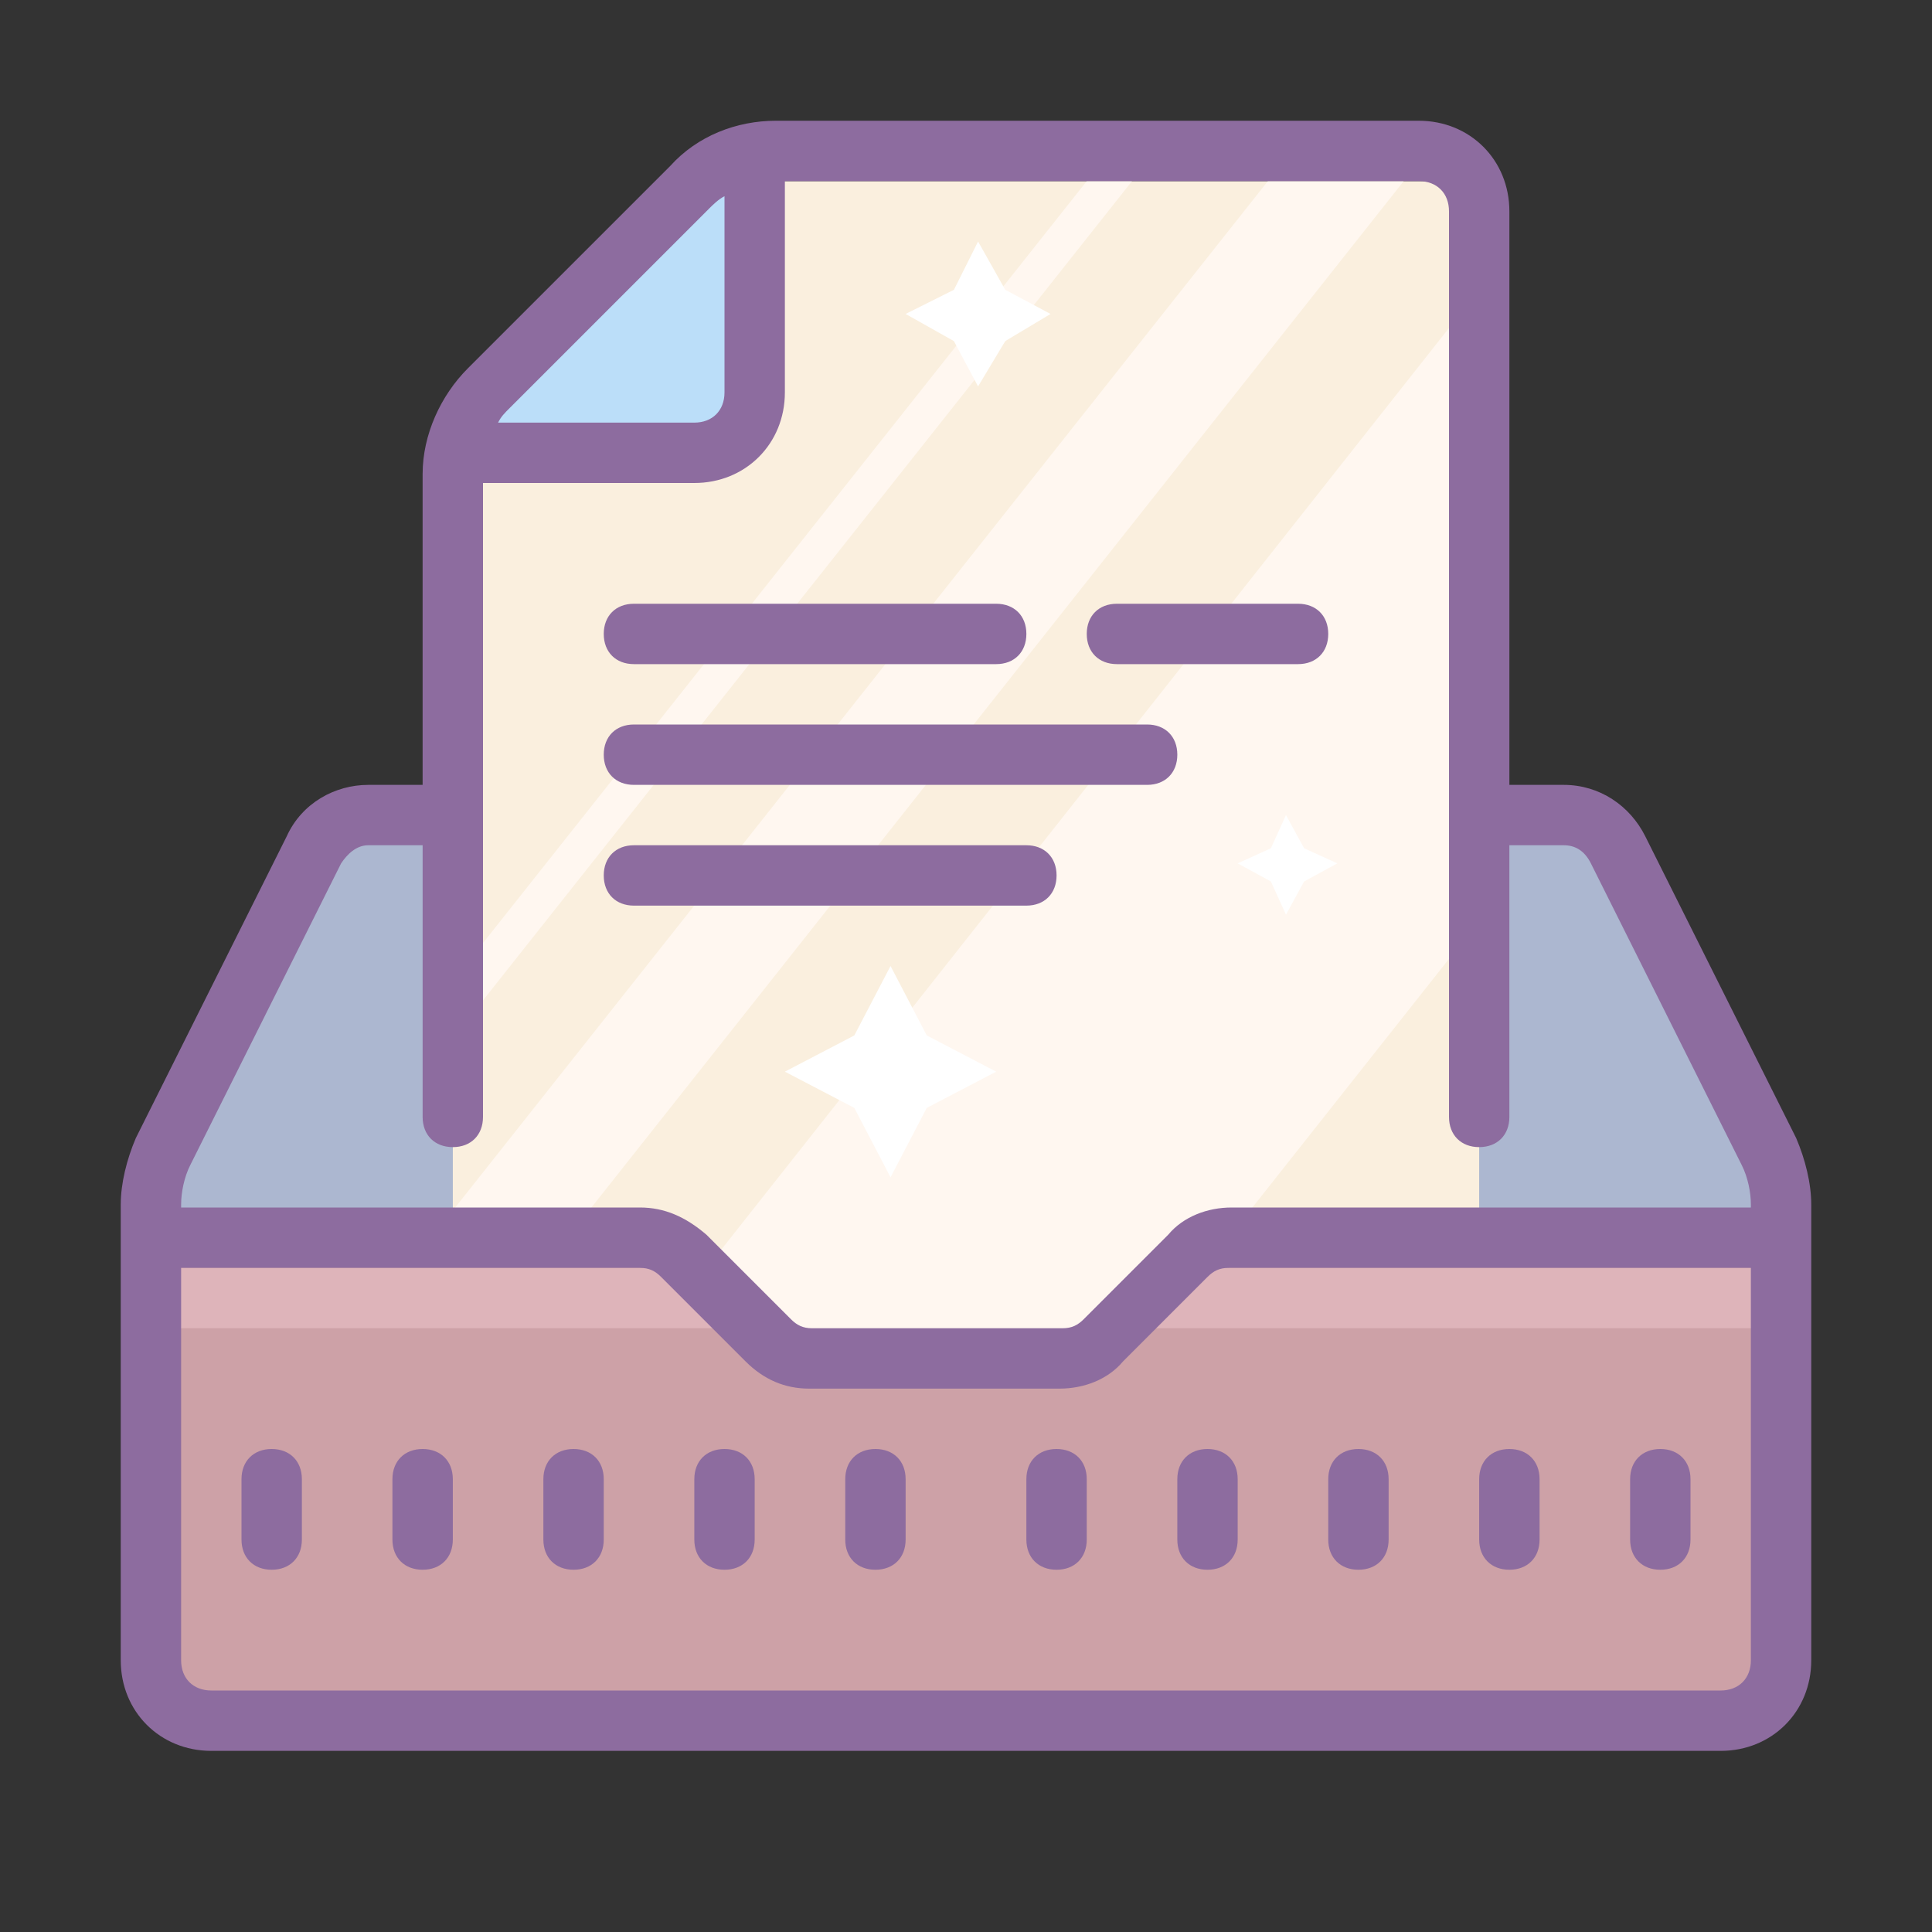 <?xml version="1.0" encoding="UTF-8"?>
<svg xmlns="http://www.w3.org/2000/svg" xmlns:xlink="http://www.w3.org/1999/xlink" width="100pt" height="100pt" viewBox="0 0 100 100" version="1.1">
<rect x="0" y="0" width="100" height="100" fill="#333333" stroke="none"/>
<g id="surface1">
<path style=" stroke:none;fill-rule:nonzero;fill:#CDA1A7;fill-opacity:1;" d="M 89.062 89.062 L 10.938 89.062 C 9.219 89.062 7.812 87.656 7.812 85.938 L 7.812 64.062 L 92.188 64.062 L 92.188 85.938 C 92.188 87.656 90.781 89.062 89.062 89.062 Z "/>
<path style=" stroke:none;fill-rule:nonzero;fill:#DEB4BA;fill-opacity:1;" d="M 92.188 67.188 C 92.188 68.125 91.562 68.75 90.625 68.75 L 9.375 68.75 C 8.438 68.75 7.812 68.125 7.812 67.188 C 7.812 66.25 8.438 65.625 9.375 65.625 L 90.625 65.625 C 91.562 65.625 92.188 66.25 92.188 67.188 Z "/>
<path style=" stroke:none;fill-rule:nonzero;fill:#ACB7D0;fill-opacity:1;" d="M 92.188 64.062 L 7.812 64.062 L 17.188 42.188 L 82.812 42.188 Z "/>
<path style=" stroke:none;fill-rule:nonzero;fill:#FAEFDE;fill-opacity:1;" d="M 23.438 64.062 L 32.812 64.062 L 42.188 70.312 L 54.688 70.312 L 64.062 64.062 L 76.562 64.062 L 76.562 9.375 L 39.062 9.375 L 39.062 20.312 C 39.062 22.031 37.656 23.438 35.938 23.438 L 23.438 23.438 Z "/>
<path style=" stroke:none;fill-rule:nonzero;fill:#FFF7F0;fill-opacity:1;" d="M 76.562 47.656 L 76.562 15 L 36.094 66.25 L 42.188 70.312 L 54.688 70.312 L 62.969 64.844 Z "/>
<path style=" stroke:none;fill-rule:nonzero;fill:#FFF7F0;fill-opacity:1;" d="M 23.438 64.062 L 29.375 64.062 L 72.656 9.375 L 65.625 9.375 L 23.438 62.656 Z "/>
<path style=" stroke:none;fill-rule:nonzero;fill:#FFF7F0;fill-opacity:1;" d="M 23.438 53.75 L 58.594 9.375 L 56.25 9.375 L 23.438 50.781 Z "/>
<path style=" stroke:none;fill-rule:nonzero;fill:#BBDEF9;fill-opacity:1;" d="M 39.062 23.438 L 23.438 23.438 L 39.062 7.812 Z "/>
<path style=" stroke:none;fill-rule:nonzero;fill:#FFFFFF;fill-opacity:1;" d="M 46.094 50 L 47.969 53.594 L 51.562 55.469 L 47.969 57.344 L 46.094 60.938 L 44.219 57.344 L 40.625 55.469 L 44.219 53.594 Z "/>
<path style=" stroke:none;fill-rule:nonzero;fill:#FFFFFF;fill-opacity:1;" d="M 50.625 12.5 L 52.031 15 L 54.375 16.25 L 52.031 17.656 L 50.625 20 L 49.375 17.656 L 46.875 16.25 L 49.375 15 Z "/>
<path style=" stroke:none;fill-rule:nonzero;fill:#FFFFFF;fill-opacity:1;" d="M 66.562 42.188 L 67.5 43.906 L 69.219 44.688 L 67.5 45.625 L 66.562 47.344 L 65.781 45.625 L 64.062 44.688 L 65.781 43.906 Z "/>
<path style=" stroke:none;fill-rule:nonzero;fill:#8D6C9F;fill-opacity:1;" d="M 92.969 58.906 L 85.156 43.281 C 84.375 41.719 82.812 40.625 80.938 40.625 L 78.125 40.625 L 78.125 10.938 C 78.125 8.281 76.094 6.25 73.438 6.25 L 40.156 6.25 C 38.125 6.25 36.094 7.031 34.688 8.594 L 24.219 19.062 C 22.812 20.469 21.875 22.5 21.875 24.531 L 21.875 40.625 L 19.062 40.625 C 17.344 40.625 15.625 41.562 14.844 43.281 L 7.031 58.906 C 6.562 60 6.25 61.25 6.25 62.344 L 6.25 85.938 C 6.25 88.594 8.281 90.625 10.938 90.625 L 89.062 90.625 C 91.719 90.625 93.75 88.594 93.75 85.938 L 93.75 62.344 C 93.75 61.25 93.438 60 92.969 58.906 Z M 36.719 10.781 C 36.875 10.625 37.188 10.312 37.5 10.156 L 37.5 20.312 C 37.5 21.25 36.875 21.875 35.938 21.875 L 25.781 21.875 C 25.938 21.562 26.094 21.406 26.406 21.094 Z M 9.844 60.312 L 17.656 44.688 C 17.969 44.219 18.438 43.75 19.062 43.75 L 21.875 43.75 L 21.875 57.812 C 21.875 58.75 22.5 59.375 23.438 59.375 C 24.375 59.375 25 58.75 25 57.812 L 25 25 L 35.938 25 C 38.594 25 40.625 22.969 40.625 20.312 L 40.625 9.375 L 73.438 9.375 C 74.375 9.375 75 10 75 10.938 L 75 57.812 C 75 58.75 75.625 59.375 76.562 59.375 C 77.5 59.375 78.125 58.75 78.125 57.812 L 78.125 43.75 L 80.938 43.75 C 81.562 43.75 82.031 44.062 82.344 44.688 L 90.156 60.312 C 90.469 60.938 90.625 61.719 90.625 62.344 L 90.625 62.5 L 63.75 62.5 C 62.5 62.5 61.25 62.969 60.469 63.906 L 56.094 68.281 C 55.781 68.594 55.469 68.75 55 68.75 L 42.031 68.75 C 41.562 68.75 41.25 68.594 40.938 68.281 L 36.562 63.906 C 35.469 62.969 34.375 62.5 33.125 62.5 L 9.375 62.5 L 9.375 62.344 C 9.375 61.719 9.531 60.938 9.844 60.312 Z M 89.062 87.5 L 10.938 87.5 C 10 87.5 9.375 86.875 9.375 85.938 L 9.375 65.625 L 33.125 65.625 C 33.594 65.625 33.906 65.781 34.219 66.094 L 38.594 70.469 C 39.531 71.406 40.625 71.875 41.875 71.875 L 54.844 71.875 C 56.094 71.875 57.344 71.406 58.125 70.469 L 62.5 66.094 C 62.812 65.781 63.125 65.625 63.594 65.625 L 90.625 65.625 L 90.625 85.938 C 90.625 86.875 90 87.5 89.062 87.5 Z "/>
<path style=" stroke:none;fill-rule:nonzero;fill:#8D6C9F;fill-opacity:1;" d="M 14.062 75 C 13.125 75 12.5 75.625 12.5 76.562 L 12.5 79.688 C 12.5 80.625 13.125 81.25 14.062 81.25 C 15 81.25 15.625 80.625 15.625 79.688 L 15.625 76.562 C 15.625 75.625 15 75 14.062 75 Z "/>
<path style=" stroke:none;fill-rule:nonzero;fill:#8D6C9F;fill-opacity:1;" d="M 21.875 75 C 20.938 75 20.312 75.625 20.312 76.562 L 20.312 79.688 C 20.312 80.625 20.938 81.25 21.875 81.25 C 22.812 81.25 23.438 80.625 23.438 79.688 L 23.438 76.562 C 23.438 75.625 22.812 75 21.875 75 Z "/>
<path style=" stroke:none;fill-rule:nonzero;fill:#8D6C9F;fill-opacity:1;" d="M 29.688 75 C 28.75 75 28.125 75.625 28.125 76.562 L 28.125 79.688 C 28.125 80.625 28.75 81.25 29.688 81.25 C 30.625 81.25 31.25 80.625 31.25 79.688 L 31.25 76.562 C 31.25 75.625 30.625 75 29.688 75 Z "/>
<path style=" stroke:none;fill-rule:nonzero;fill:#8D6C9F;fill-opacity:1;" d="M 37.5 75 C 36.562 75 35.938 75.625 35.938 76.562 L 35.938 79.688 C 35.938 80.625 36.562 81.25 37.5 81.25 C 38.438 81.25 39.062 80.625 39.062 79.688 L 39.062 76.562 C 39.062 75.625 38.438 75 37.5 75 Z "/>
<path style=" stroke:none;fill-rule:nonzero;fill:#8D6C9F;fill-opacity:1;" d="M 45.312 75 C 44.375 75 43.75 75.625 43.75 76.562 L 43.75 79.688 C 43.75 80.625 44.375 81.25 45.312 81.25 C 46.25 81.25 46.875 80.625 46.875 79.688 L 46.875 76.562 C 46.875 75.625 46.25 75 45.312 75 Z "/>
<path style=" stroke:none;fill-rule:nonzero;fill:#8D6C9F;fill-opacity:1;" d="M 54.688 75 C 53.75 75 53.125 75.625 53.125 76.562 L 53.125 79.688 C 53.125 80.625 53.75 81.25 54.688 81.25 C 55.625 81.25 56.25 80.625 56.25 79.688 L 56.25 76.562 C 56.25 75.625 55.625 75 54.688 75 Z "/>
<path style=" stroke:none;fill-rule:nonzero;fill:#8D6C9F;fill-opacity:1;" d="M 62.5 75 C 61.562 75 60.938 75.625 60.938 76.562 L 60.938 79.688 C 60.938 80.625 61.562 81.25 62.5 81.25 C 63.438 81.25 64.062 80.625 64.062 79.688 L 64.062 76.562 C 64.062 75.625 63.438 75 62.5 75 Z "/>
<path style=" stroke:none;fill-rule:nonzero;fill:#8D6C9F;fill-opacity:1;" d="M 70.312 75 C 69.375 75 68.75 75.625 68.75 76.562 L 68.75 79.688 C 68.75 80.625 69.375 81.25 70.312 81.25 C 71.25 81.25 71.875 80.625 71.875 79.688 L 71.875 76.562 C 71.875 75.625 71.25 75 70.312 75 Z "/>
<path style=" stroke:none;fill-rule:nonzero;fill:#8D6C9F;fill-opacity:1;" d="M 78.125 75 C 77.188 75 76.562 75.625 76.562 76.562 L 76.562 79.688 C 76.562 80.625 77.188 81.25 78.125 81.25 C 79.062 81.25 79.688 80.625 79.688 79.688 L 79.688 76.562 C 79.688 75.625 79.062 75 78.125 75 Z "/>
<path style=" stroke:none;fill-rule:nonzero;fill:#8D6C9F;fill-opacity:1;" d="M 85.938 75 C 85 75 84.375 75.625 84.375 76.562 L 84.375 79.688 C 84.375 80.625 85 81.25 85.938 81.25 C 86.875 81.25 87.5 80.625 87.5 79.688 L 87.5 76.562 C 87.5 75.625 86.875 75 85.938 75 Z "/>
<path style=" stroke:none;fill-rule:nonzero;fill:#8D6C9F;fill-opacity:1;" d="M 57.812 34.375 L 67.188 34.375 C 68.125 34.375 68.75 33.75 68.75 32.812 C 68.75 31.875 68.125 31.25 67.188 31.25 L 57.812 31.25 C 56.875 31.25 56.25 31.875 56.25 32.812 C 56.25 33.75 56.875 34.375 57.812 34.375 Z "/>
<path style=" stroke:none;fill-rule:nonzero;fill:#8D6C9F;fill-opacity:1;" d="M 32.812 34.375 L 51.562 34.375 C 52.5 34.375 53.125 33.75 53.125 32.812 C 53.125 31.875 52.5 31.25 51.562 31.25 L 32.812 31.25 C 31.875 31.25 31.25 31.875 31.25 32.812 C 31.25 33.75 31.875 34.375 32.812 34.375 Z "/>
<path style=" stroke:none;fill-rule:nonzero;fill:#8D6C9F;fill-opacity:1;" d="M 32.812 40.625 L 59.375 40.625 C 60.312 40.625 60.938 40 60.938 39.062 C 60.938 38.125 60.312 37.5 59.375 37.5 L 32.812 37.5 C 31.875 37.5 31.25 38.125 31.25 39.062 C 31.25 40 31.875 40.625 32.812 40.625 Z "/>
<path style=" stroke:none;fill-rule:nonzero;fill:#8D6C9F;fill-opacity:1;" d="M 32.812 46.875 L 53.125 46.875 C 54.062 46.875 54.688 46.25 54.688 45.312 C 54.688 44.375 54.062 43.75 53.125 43.75 L 32.812 43.75 C 31.875 43.75 31.25 44.375 31.25 45.312 C 31.25 46.25 31.875 46.875 32.812 46.875 Z "/>
</g>
</svg>
